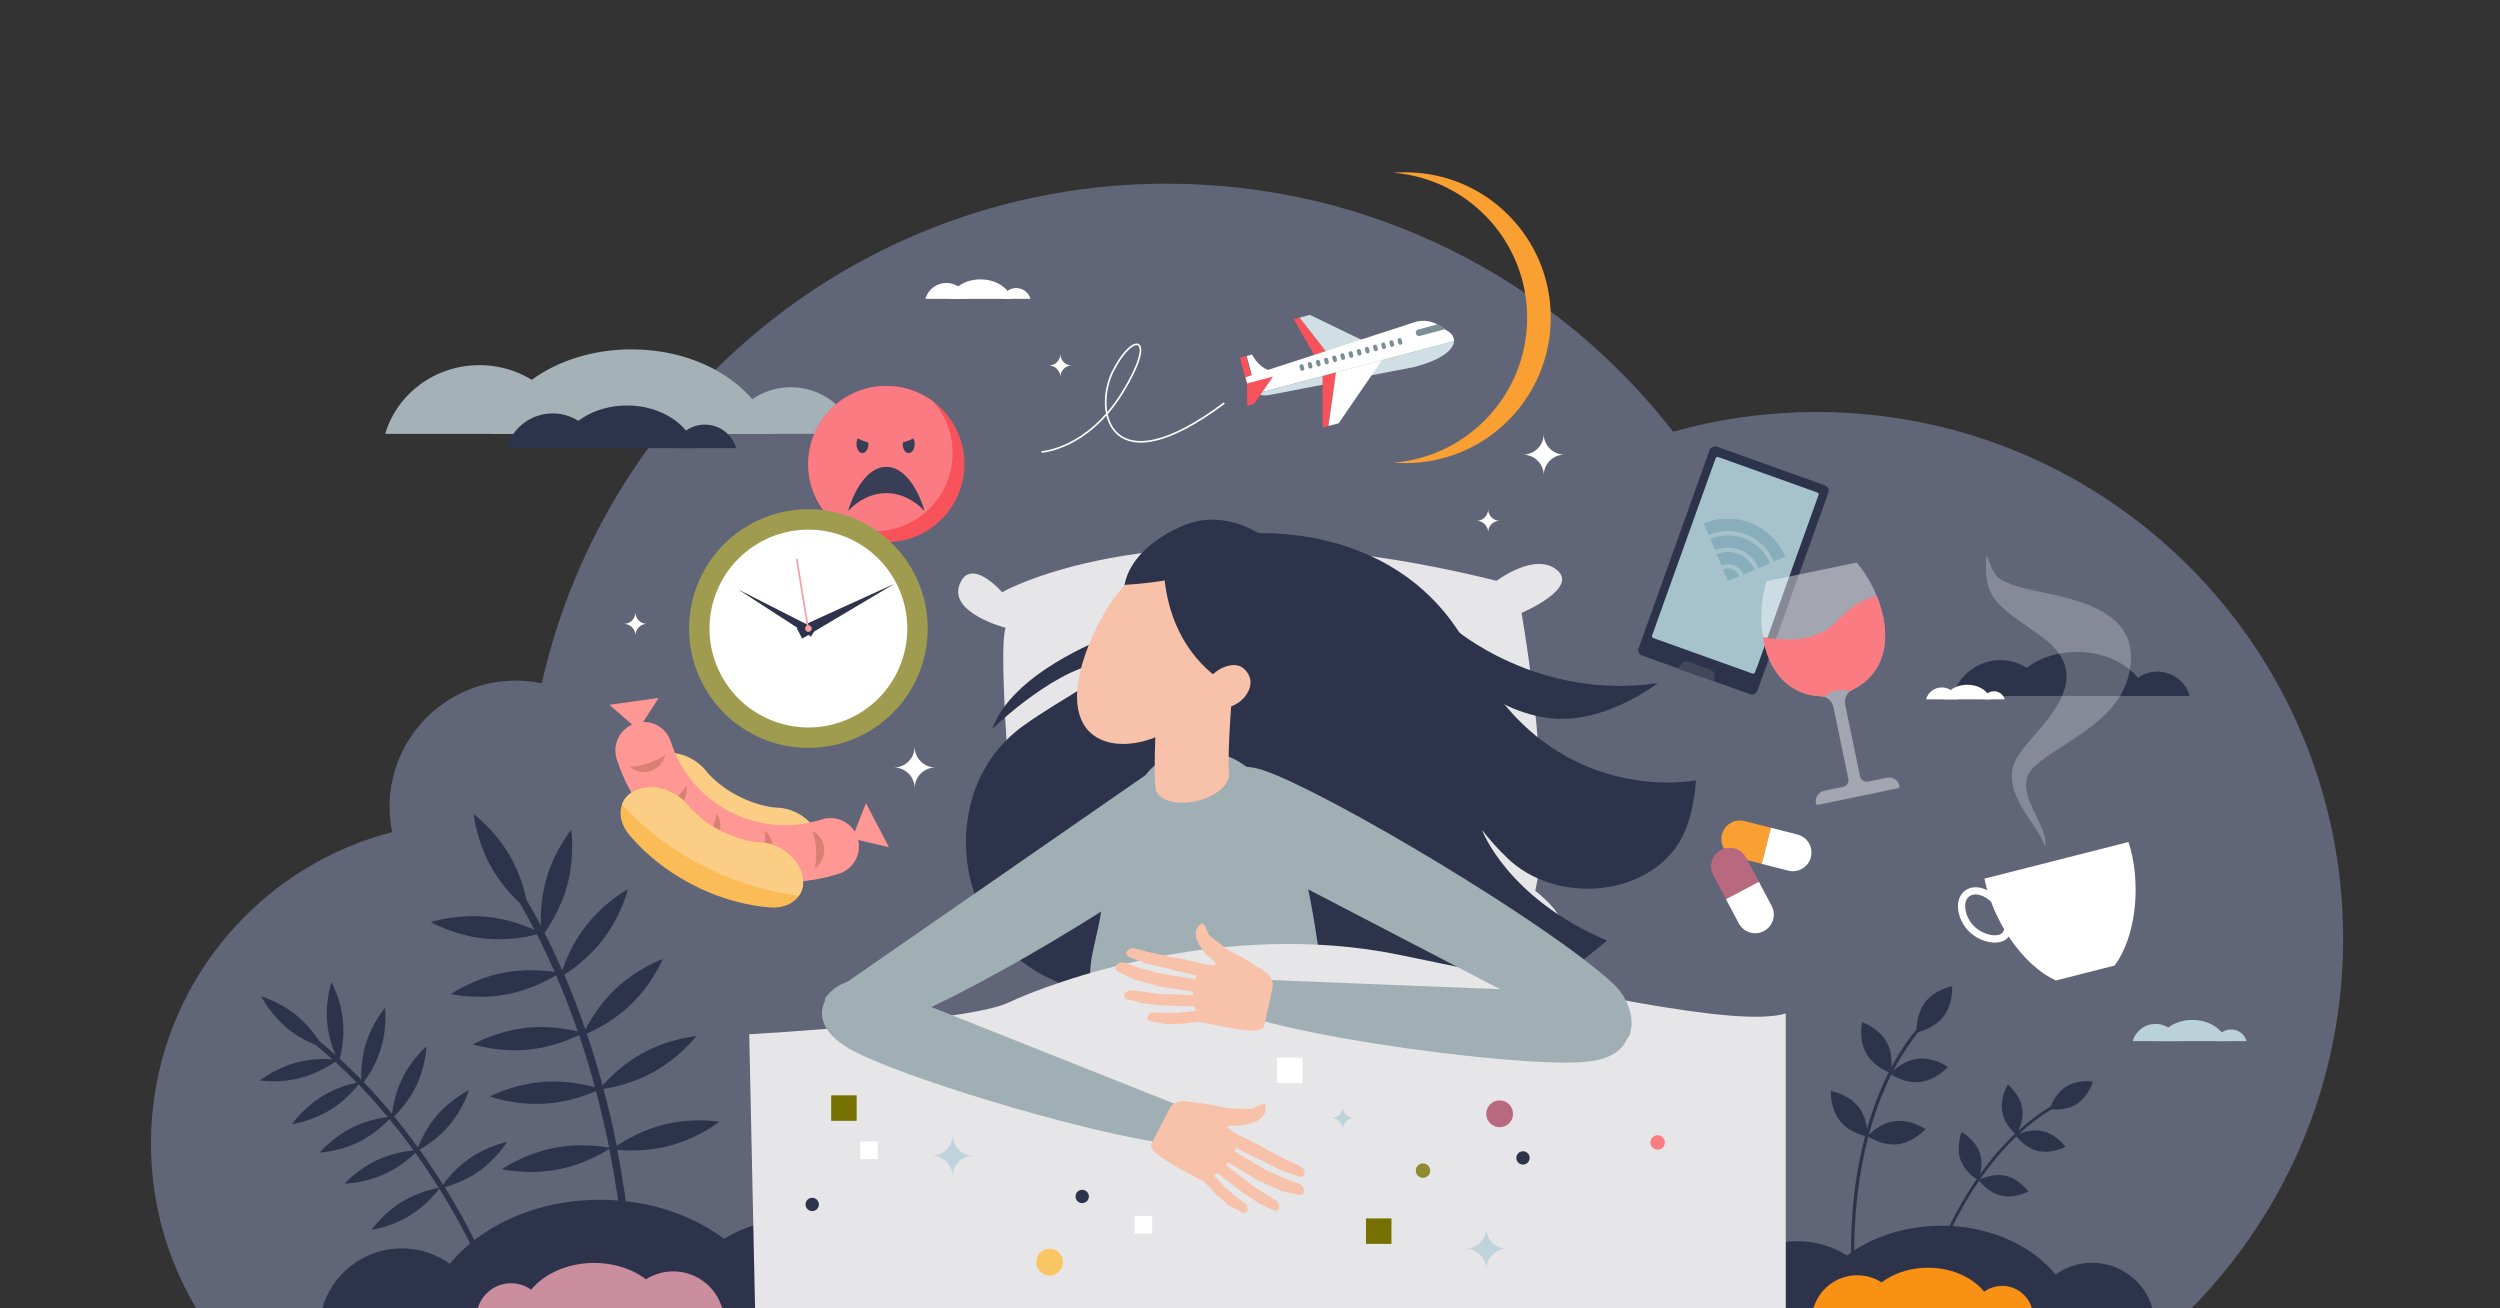 <?xml version="1.0" encoding="utf-8"?>
<!-- Generator: Adobe Illustrator 21.0.0, SVG Export Plug-In . SVG Version: 6.00 Build 0)  -->
<svg version="1.1" id="Layer_1" xmlns="http://www.w3.org/2000/svg" xmlns:xlink="http://www.w3.org/1999/xlink" x="0px" y="0px"
	 viewBox="0 0 3600 1884" style="enable-background:new 0 0 3600 1884;" xml:space="preserve">
<rect x="0" y="0" width="3600" height="1884" fill="#333333" stroke="none"/>
<style type="text/css">
	.st0{fill:#606578;}
	.st1{fill:#E6E6E9;}
	.st2{fill:none;stroke:#FFFFFF;stroke-width:2.412;stroke-miterlimit:10;}
	.st3{fill:#2D334A;}
	.st4{fill:#BBD1D9;}
	.st5{fill:#FFFFFF;}
	.st6{fill:#A4B2B8;}
	.st7{fill:#F99114;}
	.st8{fill:#CA8E9F;}
	.st9{fill:#A0AFB4;}
	.st10{fill:#F8C2AA;}
	.st11{fill:#FA9F32;}
	.st12{fill:#F8535B;}
	.st13{fill:#FA7C82;}
	.st14{fill:#383E56;}
	.st15{fill:#A09C4F;}
	.st16{fill:#FB9FA4;}
	.st17{fill:none;stroke:#FB9FA4;stroke-width:2.529;stroke-linecap:round;stroke-linejoin:round;stroke-miterlimit:10;}
	.st18{fill:#CFDFE4;}
	.st19{fill:#798E96;}
	.st20{fill:#42475C;}
	.st21{fill:#A6C2CD;}
	.st22{fill:#88AEBC;}
	.st23{opacity:0.42;fill:#FFFFFF;}
	.st24{fill:#FCCE85;}
	.st25{fill:#FF9894;}
	.st26{opacity:0.42;fill:#A45F4A;}
	.st27{fill:#FBBC58;}
	.st28{opacity:0.24;fill:#FFFFFF;}
	.st29{fill:#B8697F;}
	.st30{fill:#BFD3DB;}
	.st31{fill:#FAC664;}
	.st32{fill:#908B30;}
	.st33{fill:#767000;}
</style>
<g>
	<g>
		<path class="st0" d="M2615.9,593.3c-71.6,0-140.8,9.9-206.5,28.4c-168.8-217.3-432.6-357.2-729.1-357.2
			c-439.8,0-807.6,307.7-900.1,719.5c-12.1-2.5-24.6-3.9-37.5-3.9c-100.4,0-181.7,81.4-181.7,181.7c0,12.5,1.3,24.6,3.7,36.4
			C387.9,1243.7,252,1391,223.1,1573.9c-3.8,23.7-5.7,48.1-5.7,72.9c0,86.7,23.8,167.9,65.3,237.3h2872.9
			c84.7-85.9,149.1-191.9,185.4-310.1c21.5-70.3,33.1-145,33.1-222.4C3374.1,932.8,3034.6,593.3,2615.9,593.3z"/>
		<path class="st1" d="M1443.1,852.8c0,0,234.7-135.5,712-16.4c0,0,55.2-42.1,87.1-15.5c31.9,26.5-51.2,61.7-51.2,61.7
			s48.6,274,19.8,400.1c0,0,58.2,44.7,31.5,61.7c-26.7,17-58.4-43.3-58.4-43.3s-678.1,4-701.9,0c0,0-20.3,30.8-38.8,24.7
			c-18.5-6.1-17.5-27.6,22.1-51.9c0,0-30.8-336.9-17.1-369.8c0,0-82.4-21.3-66.4-62.5C1397.6,800.4,1443.1,852.8,1443.1,852.8z"/>
		<path class="st2" d="M1499.8,650.8c0,0,66-3.4,116.7-85.8s15.9-89.2-13.6-31c-29.5,58.2-4.9,170,160.1,46.4"/>
		<g>
			<path class="st3" d="M3106.7,967.1c22.1,0,40.7,14.8,46.4,35h-92.9C3066,981.9,3084.6,967.1,3106.7,967.1z"/>
			<path class="st3" d="M2880.4,950.6c32.5,0,59.9,21.8,68.4,51.6H2812C2820.5,972.4,2847.9,950.6,2880.4,950.6z"/>
			<path class="st3" d="M3092.6,1002.1c-10.5-36.3-52-63.4-101.7-63.4s-91.2,27.1-101.7,63.4H3092.6z"/>
		</g>
		<g>
			<path class="st4" d="M3212.8,1482.4c10.6,0,19.5,7.1,22.3,16.8h-44.6C3193.2,1489.5,3202.2,1482.4,3212.8,1482.4z"/>
			<path class="st4" d="M3104,1474.4c15.6,0,28.8,10.5,32.9,24.8h-65.8C3075.2,1484.9,3088.4,1474.4,3104,1474.4z"/>
			<path class="st4" d="M3206,1499.2c-5-17.4-25-30.5-48.9-30.5s-43.9,13-48.9,30.5H3206z"/>
		</g>
		<g>
			<path class="st5" d="M1463.3,414.8c9.8,0,18.1,6.6,20.6,15.5h-41.2C1445.3,421.4,1453.5,414.8,1463.3,414.8z"/>
			<path class="st5" d="M1362.8,407.5c14.4,0,26.6,9.7,30.4,22.9h-60.7C1336.3,417.1,1348.4,407.5,1362.8,407.5z"/>
			<path class="st5" d="M1457.1,430.4c-4.7-16.1-23.1-28.1-45.2-28.1c-22.1,0-40.5,12-45.2,28.1H1457.1z"/>
		</g>
		<g>
			<path class="st6" d="M1138.8,557.6c43.7,0,80.6,28.4,92,67.2h-184C1058.2,586,1095,557.6,1138.8,557.6z"/>
			<path class="st6" d="M690.3,525.8c64.4,0,118.7,41.8,135.5,99H554.7C571.6,567.6,625.9,525.8,690.3,525.8z"/>
			<path class="st6" d="M1110.9,624.8c-20.8-69.7-103.1-121.7-201.6-121.7c-98.5,0-180.8,52-201.6,121.7H1110.9z"/>
		</g>
		<g>
			<path class="st3" d="M1015,611.4c21.4,0,39.4,14.3,45,33.9H970C975.6,625.7,993.6,611.4,1015,611.4z"/>
			<path class="st3" d="M795.8,595.3c31.5,0,58,21.1,66.2,49.9H729.5C737.8,616.4,764.3,595.3,795.8,595.3z"/>
			<path class="st3" d="M1001.4,645.3c-10.2-35.2-50.4-61.4-98.5-61.4s-88.4,26.3-98.5,61.4H1001.4z"/>
		</g>
		<g>
			<path class="st5" d="M2871.3,995.4c7.3,0,13.5,4.9,15.4,11.6h-30.8C2857.8,1000.3,2864,995.4,2871.3,995.4z"/>
			<path class="st5" d="M2796.2,989.9c10.8,0,19.9,7.2,22.7,17.1h-45.4C2776.3,997.1,2785.4,989.9,2796.2,989.9z"/>
			<path class="st5" d="M2866.7,1007c-3.5-12-17.3-21-33.8-21s-30.3,9-33.8,21H2866.7z"/>
		</g>
		<g>
			<path class="st3" d="M2687.3,1516.8c11.3,20.2,35.2,28.4,35.2,28.4s5.4-24.6-5.9-44.9c-11.3-20.2-35.2-28.4-35.2-28.4
				S2676,1496.5,2687.3,1516.8z"/>
			<path class="st3" d="M2649.7,1614.4c14.5,18.1,39.4,22.2,39.4,22.2s1.3-25.2-13.3-43.3s-39.4-22.2-39.4-22.2
				S2635.1,1596.3,2649.7,1614.4z"/>
			<path class="st3" d="M2772.2,1443.2c-14.1,18.4-12.3,43.5-12.3,43.5s24.8-4.7,38.9-23.1s12.3-43.5,12.3-43.5
				S2786.3,1424.8,2772.2,1443.2z"/>
			<path class="st3" d="M2761.3,1524.7c-23,2.8-39.7,21.7-39.7,21.7s20.7,14.4,43.7,11.6c23-2.8,39.7-21.7,39.7-21.7
				S2784.4,1521.9,2761.3,1524.7z"/>
			<path class="st3" d="M2728.9,1614.4c-23,2.8-39.7,21.7-39.7,21.7s20.7,14.4,43.7,11.6c23-2.8,39.7-21.7,39.7-21.7
				S2751.9,1611.6,2728.9,1614.4z"/>
			<g>
				<path class="st3" d="M2666,1823.3l4.7-0.3c0-0.5-3.6-55.5,7.2-125.6c6.3-41.2,16.3-79.4,29.5-113.7
					c16.6-42.8,38.4-79.6,65-109.2l-3.5-3.2c-26.9,30.1-49.1,67.3-65.9,110.7c-13.4,34.7-23.4,73.3-29.8,114.8
					C2662.4,1767.4,2666,1822.7,2666,1823.3z"/>
			</g>
		</g>
		<g>
			<path class="st3" d="M2883,1600.4c3.3,20,20.5,33.9,20.5,33.9s11.8-18.7,8.4-38.7c-3.3-20-20.5-33.9-20.5-33.9
				S2879.6,1580.4,2883,1600.4z"/>
			<path class="st3" d="M2823,1669.7c6.6,19.2,25.9,30,25.9,30s8.5-20.4,1.9-39.6c-6.6-19.2-25.9-30-25.9-30
				S2816.4,1650.5,2823,1669.7z"/>
			<path class="st3" d="M2974.7,1565c-17.1,11-23,32.2-23,32.2s21.8,3.5,38.9-7.5c17.1-11,23-32.2,23-32.2S2991.8,1554,2974.7,1565z
				"/>
			<path class="st3" d="M2941.6,1628.9c-19.8-4.5-39.1,6.1-39.1,6.1s12.8,18,32.6,22.5c19.8,4.5,39.1-6.1,39.1-6.1
				S2961.4,1633.4,2941.6,1628.9z"/>
			<path class="st3" d="M2888.3,1693.2c-19.8-4.5-39.1,6.1-39.1,6.1s12.8,18,32.6,22.5c19.8,4.5,39.1-6.1,39.1-6.1
				S2908.1,1697.7,2888.3,1693.2z"/>
			<g>
				<path class="st3" d="M2774.6,1846.7l4,1.1c0.1-0.5,13.5-46.8,43.1-101.4c17.4-32,36.9-60.6,58-84.9
					c26.3-30.4,55.2-54.2,85.9-70.7l-2-3.6c-31.1,16.8-60.4,40.9-87.1,71.7c-21.3,24.6-41,53.4-58.6,85.7
					C2788.2,1799.5,2774.7,1846.2,2774.6,1846.7z"/>
			</g>
		</g>
		<g>
			<path class="st3" d="M3012.6,1818.4c41.4,0,76.2,27.7,87,65.6h-174.1C2936.4,1846.1,2971.3,1818.4,3012.6,1818.4z"/>
			<path class="st3" d="M2588.3,1787.3c60.9,0,112.3,40.9,128.2,96.7h-256.5C2476,1828.2,2527.4,1787.3,2588.3,1787.3z"/>
			<path class="st3" d="M2986.3,1884c-19.7-68-97.6-118.9-190.7-118.9c-93.1,0-171.1,50.8-190.7,118.9H2986.3z"/>
		</g>
		<path class="st3" d="M675.7,1668.4c-19.1,13.3-32.1,29.8-37.7,37.7c-0.4-0.6-0.7-1.2-1.1-1.7c-9.3-14.9-20.3-31.4-32.8-48.9
			c8-4.5,26.5-16,42.3-34.4c20.8-24.3,29-51.4,29-51.4s-25.5,12.3-46.3,36.6c-15.3,17.9-23.8,37.2-27.2,46.2
			c-10.4-14.5-21.9-29.5-34.4-44.8c6.7-6.5,21.4-22.3,31.8-43.9c13.9-28.8,14.9-57.1,14.9-57.1s-21.5,18.4-35.4,47.2
			c-9.7,20.1-13.1,40-14.3,50.1c-12.6-15.2-26.2-30.6-40.8-45.7c5.6-7.4,17.8-25.3,24.8-48.3c9.3-30.6,6-58.7,6-58.7
			s-18.5,21.5-27.8,52c-6.4,21.1-6.9,41-6.5,51.3c-9.9-10.2-20.2-20.2-31-30c2.4-9.1,6.9-30.1,4.7-53.9
			c-2.9-31.8-16.6-56.6-16.6-56.6s-9,26.9-6.1,58.7c1.8,19.3,7.5,36.1,11.8,46.2c-7.6-6.8-15.5-13.5-23.5-20
			c-6-9.3-16.5-23.5-31.5-36c-24.6-20.4-51.8-28.3-51.8-28.3s12.6,25.3,37.2,45.8c14.8,12.3,30.6,20,40.8,24.2
			c8.3,6.7,16.4,13.6,24.3,20.7c-10.4-0.7-30.2-1-51.3,4.6c-30.9,8.2-53,25.9-53,25.9s28,4.4,58.9-3.8c23.5-6.2,41.9-17.9,49.4-23.2
			c10.9,9.8,21.3,19.9,31.2,30.1c-9.4,2-29.9,7.3-49.9,19.7c-27.2,16.8-43.3,40.1-43.3,40.1s28-3.9,55.3-20.7
			c20.7-12.8,34.9-29.3,40.6-36.5c15,15.5,29,31.3,41.9,46.9c-9.7,1.2-30.3,4.7-51.2,15.2c-28.6,14.3-46.7,36.1-46.7,36.1
			s28.3-1.4,56.9-15.7c21.5-10.8,37.1-25.8,43.5-32.6c12.7,15.4,24.3,30.6,34.8,45.2c-9.8,0.9-30.4,3.7-51.4,13.3
			c-29.1,13.3-47.9,34.4-47.9,34.4s28.3-0.4,57.4-13.7c21.6-9.9,37.6-24.1,44.4-30.7c12.3,17.3,23.2,33.6,32.4,48.3
			c0.5,0.7,0.9,1.5,1.4,2.2c-6.3,1.1-30.3,6-53.6,20.4c-27.2,16.8-43.3,40.1-43.3,40.1s28-3.9,55.3-20.7
			c23.4-14.4,38.5-33.6,42.3-38.8c37.6,60.4,56.9,106,57.1,106.5l7.2-3c-0.2-0.5-19.3-45.5-56.4-105.5c9.3-2.5,29.4-9.1,48.6-22.5
			c26.2-18.3,40.9-42.5,40.9-42.5S701.9,1650.1,675.7,1668.4z"/>
		<g>
			<path class="st3" d="M578.6,1797.7c-54.4,0-100.3,36.5-114.5,86.3H693C678.8,1834.2,632.9,1797.7,578.6,1797.7z"/>
			<path class="st3" d="M1136.5,1756.9c-80.1,0-147.7,53.7-168.6,127.1h337.3C1284.2,1810.6,1216.6,1756.9,1136.5,1756.9z"/>
			<path class="st3" d="M613.2,1884c25.9-89.5,128.3-156.3,250.8-156.3s224.9,66.8,250.8,156.3H613.2z"/>
		</g>
		<g>
			<path class="st7" d="M2883.1,1851.7c20.3,0,37.5,13.6,42.8,32.3h-85.6C2845.6,1865.4,2862.8,1851.7,2883.1,1851.7z"/>
			<path class="st7" d="M2674.4,1836.4c30,0,55.2,20.1,63.1,47.6h-126.2C2619.2,1856.5,2644.4,1836.4,2674.4,1836.4z"/>
			<path class="st7" d="M2870.2,1884c-9.7-33.5-48-58.5-93.8-58.5s-84.1,25-93.8,58.5H2870.2z"/>
		</g>
		<path class="st3" d="M955.3,1619.6c-31.2,7.9-55.9,22.9-67.1,30.4c-0.2-0.9-0.4-1.8-0.6-2.8c-4.8-23.8-10.9-50.5-18.6-79.2
			c12.5-1.9,42-7.7,71.4-23.9c38.7-21.2,62.5-52.2,62.5-52.2s-38.9,3.4-77.6,24.7c-28.5,15.6-48.8,36.5-57.6,46.5
			c-6.4-23.8-13.9-48.8-22.7-74.6c11.8-5.2,38.5-18.3,62.5-41.1c32-30.4,47-66.5,47-66.5s-36.8,13.3-68.7,43.7
			c-22.3,21.3-36.4,45.2-42.9,57.8c-8.8-25.7-18.9-52.2-30.4-78.9c10.9-6.9,35.3-24,55.5-50.2c27-34.9,36.3-72.9,36.3-72.9
			s-34.3,18.7-61.3,53.7c-18.6,24.1-28.8,49.6-33.4,63.1c-7.8-17.9-16.3-36-25.4-53.9c7.5-10.6,23.5-35.5,32.3-67.3
			c11.7-42.5,6.1-81.2,6.1-81.2s-24.7,30.3-36.4,72.8c-7.1,25.8-7.9,50.2-7.3,65.4c-6.6-12.5-13.4-24.9-20.7-37.3
			c-3.2-14.8-9.9-38.4-23.1-61.8c-21.8-38.4-53.1-61.7-53.1-61.7s4,38.9,25.8,77.2c13.1,23.1,29.7,40.8,40.8,51.2
			c7.5,12.8,14.6,25.6,21.3,38.6c-13-6-38.5-16-68.5-19c-43.9-4.4-81.1,7.6-81.1,7.6s34,19.3,77.9,23.7c33.3,3.4,62.8-2.8,75-5.9
			c9.2,18,17.7,36.1,25.6,54.1c-13.1-2-42.2-5.1-74.1,1.1c-43.3,8.4-75.4,30.7-75.4,30.7s38.1,8.6,81.4,0.2
			c32.9-6.4,59.3-20.8,70.1-27.3c11.8,27.4,22.2,54.5,31.3,80.9c-13.1-3.2-41.5-8.6-73.5-5.3c-43.9,4.6-77.8,23.9-77.8,23.9
			s37.2,11.9,81.1,7.4c33.1-3.4,60.5-15.3,72-20.9c8.8,26.1,16.4,51.4,22.9,75.3c-13.1-3.7-41.1-10-72.9-7.9
			c-44,3-78.7,21.1-78.7,21.1s36.8,13.3,80.8,10.3c32.7-2.2,60.3-12.8,72.2-18.1c7.5,28.3,13.6,54.7,18.3,78.1
			c0.2,1.2,0.5,2.3,0.7,3.5c-8.7-1.7-42-7-79.2,0.3c-43.3,8.4-75.4,30.7-75.4,30.7s38.1,8.6,81.4,0.2c37.2-7.2,66.1-24.7,73.5-29.4
			c19.2,96.4,21.9,164.6,21.9,165.3l10.8-0.4c0-0.7-2.7-68.2-21.5-163.7c13.3,1.3,42.4,2.6,73.8-5.4c42.8-10.9,73.5-35,73.5-35
			S998.1,1608.7,955.3,1619.6z"/>
		<g>
			<path class="st8" d="M735.9,1847.9c-22.8,0-42,15.3-47.9,36.1h95.8C777.8,1863.1,758.7,1847.9,735.9,1847.9z"/>
			<path class="st8" d="M969.4,1830.8c-33.5,0-61.8,22.5-70.6,53.2H1040C1031.3,1853.3,1003,1830.8,969.4,1830.8z"/>
			<path class="st8" d="M750.4,1884c10.8-37.5,53.7-65.4,105-65.4c51.3,0,94.2,28,105,65.4H750.4z"/>
		</g>
		<path class="st5" d="M2126.3,749.9c9.2,0,16.6-7.4,16.6-16.6c0,9.2,7.4,16.6,16.6,16.6c-9.2,0-16.6,7.4-16.6,16.6
			C2142.9,757.4,2135.4,749.9,2126.3,749.9z"/>
		<path class="st5" d="M898.4,898.4c9.2,0,16.6-7.4,16.6-16.6c0,9.2,7.4,16.6,16.6,16.6c-9.2,0-16.6,7.4-16.6,16.6
			C915,905.8,907.5,898.4,898.4,898.4z"/>
		<path class="st5" d="M1510.3,526.3c9.2,0,16.6-7.4,16.6-16.6c0,9.2,7.4,16.6,16.6,16.6c-9.2,0-16.6,7.4-16.6,16.6
			C1526.9,533.8,1519.5,526.3,1510.3,526.3z"/>
		<path class="st5" d="M2193.1,654.7c16.5,0,29.9-13.4,29.9-29.9c0,16.5,13.4,29.9,29.9,29.9c-16.5,0-29.9,13.4-29.9,29.9
			C2223.1,668.1,2209.7,654.7,2193.1,654.7z"/>
		<path class="st5" d="M1287.2,1105.2c16.5,0,29.9-13.4,29.9-29.9c0,16.5,13.4,29.9,29.9,29.9c-16.5,0-29.9,13.4-29.9,29.9
			C1317.1,1118.6,1303.7,1105.2,1287.2,1105.2z"/>
		<g>
			<path class="st3" d="M1589.3,919.5c0,0-132.6,50.1-160.3,130c0,0,99.5-96.8,169.3-95.4L1589.3,919.5z"/>
			<path class="st3" d="M1794.9,768.7c0,0,223.8-24.2,323.3,171.3c114.9,225.9,323.9,183.7,323.9,183.7s-2.2,54.9-24.7,90.4
				c-50.5,79.4-179.1,87-246.7,21.6c-13-12.5-25.6-26.2-36.6-40.6c0,0,35.8,98,179.9,159.3c0,0-314.7,285.1-658.9,140.6
				c-32.3-13.6-78-56-144.5-86.6c-140.7-64.7-162.8-273.3-36.9-363.4c58.4-41.8,119-68.2,124.6-90.9
				C1613.4,892.5,1640.4,740,1794.9,768.7z"/>
			<path class="st9" d="M1724,1213.9c50.2-47.7,3.6-88.3,2.8-89.9c-9.8-19.4-50.5-24.6-72-11.4l-463.2,321c-8,4.4-0.6,18.5,3.7,27
				c1.4,2.9,3.5,5.2,6,6.9c15.8,15.8,44.2,20.1,65,13.6C1374.8,1447.3,1658.7,1276,1724,1213.9z"/>
			<g>
				<path class="st9" d="M1928.6,1817.2h-347.8c19.2-123.3,33.8-256.3,22.9-286.8c-51.9-146.5-32.6-126.2-16.7-225.1
					c15.9-99,49.1-191.7,82.6-207c106.4-48.7,168.3,21.9,206,149.3C1905.4,1347.9,1936.2,1675.1,1928.6,1817.2z"/>
			</g>
			<path class="st1" d="M1078.9,1489.3c0,0,315-17.7,373.1-45.5c58-27.7,307.8-121,562.2-69c254.4,52,487.1,105.8,557.3,84.6V1884
				H1087.3L1078.9,1489.3z"/>
			<path class="st3" d="M1707,1079.6c0,0,138.1-5.1,175.9-103.6c50.8-132.4-76.6-264.3-181.1-218.3c-76.2,33.6-86.2,82.9-82.5,99.7
				C1623,874.2,1707,1079.6,1707,1079.6z"/>
			<path class="st10" d="M1755.3,979.3c-41.3,76-127.7,108.8-174.1,83.6c-46.4-25.2-35.3-99,5.9-174.9c41.3-76,99.9-94.2,146.3-69
				C1780,844.2,1796.6,903.3,1755.3,979.3z"/>
			<path class="st3" d="M1619.9,842.1c0,0,100.7-4.4,123.9-31.6c23.3-27.3-24.4-37.9-24.4-37.9S1652.6,775.8,1619.9,842.1z"/>
			<path class="st9" d="M1822.3,1110.2c-72-25.4-83.2,36.3-84.3,37.8c-12.4,17.9,5.6,58.3,29.8,72.4l554.6,288.4
				c8.5,5.5,17.3-7.8,22.7-15.6c1.8-2.6,2.8-5.6,3-8.7c5.7-21.9-6.2-50.3-23.9-66.9C2232.4,1331.5,1915.9,1143.3,1822.3,1110.2z"/>
			<g>
				<path class="st9" d="M1818.2,1469.9c119.2,33.5,388.6,67.3,466.7,59c64.8-6.8,59.7-46.1,60-47.7c3.6-19.7-20.2-48.8-43.8-51.1
					l-475.8-19L1818.2,1469.9z"/>
			</g>
			<g>
				<path class="st9" d="M1673.4,1645.8c-122.5-17.9-382.4-96.5-450.4-135.7c-56.4-32.6-35.8-66.3-35.4-68
					c4.7-19.4,38.3-36.4,60.8-28.9l442.4,176L1673.4,1645.8z"/>
			</g>
			<g>
				<path class="st10" d="M1686.4,1591.9c-1,14.2,0.8,26.2,17.6,40c13.4,11,25.4,15.6,36.5,14.8c11.5-0.8,22.9-7,25.5-18.3
					c0.7-2.9,1.8-5.4,3.6-6.2c0,0,0.1,0,0.1,0c9.5-4.3,10.7,2.8,33.9-5.3c23.2-8.2,19.5-23.1,17.8-26.5c-1.7-3.4-11.6,3.2-16.7,5.5
					c-5.1,2.3-20.8-0.7-28.8,0.2c-4.7,0.5-15.5-1.8-23.6-3.7c-7.7-1.9-15.5-3.1-23.4-3.7c-11.5-0.9-21.4-4.4-31.3-2.4
					C1694.5,1586.7,1689.2,1590.7,1686.4,1591.9z"/>
				<path class="st10" d="M1751.6,1609.7c-31.9-6.6-64.7-16.4-66.2-15.5l-28.2,54.4c2.6,8.6,4.2,14.4,58.2,43.4l20,10.5l21.1-16.3
					c3.3-2.5,6.3-5.4,8.9-8.6l3.5-4.2c7.1-8.5,11.5-19,12.4-30.1l0.6-6.8C1782.4,1632.6,1748.8,1611.2,1751.6,1609.7L1751.6,1609.7z
					"/>
				<path class="st10" d="M1817.4,1651.2l-57.4-28.7c-4.5-2.3-10.1-0.4-12.3,4.1l0,0c-2.3,4.5-0.4,10.1,4.1,12.3l57.4,28.7
					c4.5,2.3,10.1,0.4,12.3-4.1l0,0C1823.8,1659,1822,1653.5,1817.4,1651.2z"/>
				<path class="st10" d="M1871.6,1679.1l-17.2-8l0,0c-5.5-2.2-11.5-0.2-13.1,4.3l0,0c-1.5,4.4,1.6,9.4,7,11.3l22.4,7.7
					c3.5,1.2,7.1-0.2,7.8-3.1l0,0C1879.9,1686.7,1876.9,1681.5,1871.6,1679.1z"/>
				<path class="st10" d="M1869.4,1704.1l-17.9-6.4l0,0c-5.7-1.7-11.5,1.3-12.7,6.4v0c-1.1,4.9,2.4,9.9,8,11.2l23.1,5.4
					c3.6,0.8,7-1.2,7.6-4.4l0,0C1878.3,1711.2,1874.9,1706.1,1869.4,1704.1z"/>
				<path class="st10" d="M1820.6,1683.4l-48.8-28.7c-4.4-2.6-10.1-1.1-12.7,3.3l0,0c-2.6,4.4-1.1,10.1,3.3,12.7l48.8,28.7
					c4.4,2.6,10.1,1.1,12.7-3.3l0,0C1826.5,1691.7,1825,1686,1820.6,1683.4z"/>
				<path class="st10" d="M1849.5,1696.8l-31.3-13.9c-4.6-2-9.9,0-12,4.6l0,0c-2,4.6,0,9.9,4.6,12l31.3,13.9c4.6,2,9.9,0,12-4.6l0,0
					C1856.2,1704.2,1854.1,1698.8,1849.5,1696.8z"/>
				<path class="st10" d="M1836.6,1728l-14.9-9.2l0,0c-4.8-2.6-10.4-1.1-12.3,3.2l0,0c-1.8,4.2,0.6,9.3,5.3,11.6l19.6,9.3
					c3,1.4,6.4,0.3,7.4-2.4l0,0C1843.4,1736.1,1841.2,1730.8,1836.6,1728z"/>
				<path class="st10" d="M1799.3,1703.9l-36.9-28.4c-4.3-3.3-10.1-3.1-12.9,0.5l0,0c-2.8,3.6-1.5,9.3,2.8,12.7l36.9,28.4
					c4.3,3.3,10.1,3.1,12.9-0.5l0,0C1804.9,1712.9,1803.6,1707.2,1799.3,1703.9z"/>
				<path class="st10" d="M1821.4,1718.8l-19.5-12.7c-4.6-3-10.2-2.3-12.6,1.5l0,0c-2.4,3.8-0.6,9.3,4,12.3l19.5,12.7
					c4.6,3,10.2,2.3,12.6-1.5l0,0C1827.8,1727.3,1826,1721.8,1821.4,1718.8z"/>
				<path class="st10" d="M1791.8,1732.1l-13.7-9.5l0,0c-4.4-2.7-10-1.7-12.1,2.2v0c-2,3.7-0.1,8.7,4.3,11.1l18.3,10
					c2.8,1.5,6.2,0.7,7.3-1.8l0,0C1797.7,1740.1,1796,1735,1791.8,1732.1z"/>
				<path class="st10" d="M1761.1,1706.5l-32.1-33.4c-3.1-3.2-8.2-3.3-11.5-0.2l0,0c-3.2,3.1-3.3,8.2-0.2,11.5l32.1,33.4
					c3.1,3.2,8.2,3.3,11.5,0.2h0C1764.1,1714.9,1764.2,1709.8,1761.1,1706.5z"/>
				<path class="st10" d="M1779.6,1723.4l-18.3-16.3c-3.3-2.9-8.4-2.6-11.3,0.7l0,0c-2.9,3.3-2.6,8.4,0.7,11.3l18.3,16.3
					c3.3,2.9,8.4,2.6,11.3-0.7l0,0C1783.2,1731.4,1782.9,1726.3,1779.6,1723.4z"/>
				<path class="st10" d="M1852.3,1670.1l-56.7-29.5c-4.8-2.4-10.4-0.7-12.6,3.7h0c-2.2,4.4-0.1,10,4.6,12.3l56.1,28
					c4.8,2.4,10.4,0.7,12.6-3.7l0,0C1858.6,1676.5,1857.1,1672.5,1852.3,1670.1z"/>
			</g>
			<g>
				<path class="st10" d="M1833.6,1417.2c-8.3,11.5-17.4,19.6-39.1,19.6c-17.3,0-29.5-4.2-37.5-12c-8.3-8-13.2-20-8-30.3
					c1.3-2.6,2.1-5.2,1.2-7c0,0,0-0.1,0-0.1c-4.6-9.4-10-4.7-22.7-25.8c-12.6-21.1-0.3-30.2,3.2-31.8c3.5-1.6,6.9,9.9,9.4,14.9
					c2.5,5,16.4,12.8,22,18.5c3.3,3.4,13,8.5,20.6,12.2c7.1,3.5,13.9,7.5,20.4,12.1c9.4,6.7,19.3,10.2,25.6,18.1
					C1830.7,1408,1832.2,1414.4,1833.6,1417.2z"/>
				<path class="st10" d="M1772.1,1389.3c28.8,15.3,60.2,28.7,60.9,30.4l-13,59.9c-7.5,4.9-12.5,8.4-72.5-3.8l-22.1-4.7l-5.8-26.1
					c-0.9-4-1.4-8.2-1.4-12.3l0-5.4c0-11.1,3.3-21.9,9.7-31.1l3.9-5.6C1733.7,1387.2,1773.2,1392.2,1772.1,1389.3L1772.1,1389.3z"/>
				<path class="st10" d="M1694.9,1379.1l62.5,14.6c4.9,1.2,8,6.1,6.9,11.1l0,0c-1.2,4.9-6.1,8-11.1,6.9l-62.5-14.6
					c-4.9-1.2-8-6.1-6.9-11.1l0,0C1685,1381.1,1690,1378,1694.9,1379.1z"/>
				<path class="st10" d="M1635.4,1366l18.4,4.8l0,0c5.7,1.8,9,7.2,7.3,11.7l0,0c-1.6,4.3-7.3,6.2-12.6,4.2l-22.2-8.4
					c-3.4-1.3-5.3-4.7-4.1-7.4h0C1624.2,1366.6,1629.7,1364.5,1635.4,1366z"/>
				<path class="st10" d="M1621.1,1386.6l17.8,6.5l0,0c5.5,2.4,8.1,8.3,5.7,13l0,0c-2.3,4.5-8.2,6.1-13.3,3.6l-21.2-10.6
					c-3.3-1.6-4.7-5.4-3-8.2l0,0C1609.7,1386.4,1615.6,1384.6,1621.1,1386.6z"/>
				<path class="st10" d="M1671.9,1401.9l55.9,9.1c5.1,0.8,8.5,5.6,7.7,10.6l0,0c-0.8,5.1-5.6,8.5-10.6,7.7l-55.9-9.1
					c-5.1-0.8-8.5-5.6-7.7-10.6l0,0C1662.1,1404.5,1666.9,1401.1,1671.9,1401.9z"/>
				<path class="st10" d="M1641.1,1393.7l32.9,9.3c4.8,1.4,7.6,6.4,6.3,11.2l0,0c-1.4,4.8-6.4,7.6-11.2,6.3l-32.9-9.3
					c-4.8-1.4-7.6-6.4-6.3-11.2l0,0C1631.2,1395.2,1636.2,1392.4,1641.1,1393.7z"/>
				<path class="st10" d="M1631.1,1426l17.3,2.4l0,0c5.3,1.1,8.7,5.8,7.4,10.3l0,0c-1.3,4.3-6.4,6.8-11.5,5.5l-21.1-5.4
					c-3.3-0.8-5.1-3.8-4.1-6.6l0,0C1620.7,1427.9,1625.8,1425.2,1631.1,1426z"/>
				<path class="st10" d="M1675.2,1431.3l46.5,1.7c5.5,0.2,9.7,4.1,9.6,8.6l0,0c-0.2,4.6-4.8,8.1-10.3,7.9l-46.5-1.7
					c-5.5-0.2-9.7-4.1-9.6-8.6l0,0C1665.1,1434.6,1669.7,1431.1,1675.2,1431.3z"/>
				<path class="st10" d="M1648.7,1428.6l23.1,2.7c5.4,0.6,9.3,4.7,8.7,9.2l0,0c-0.6,4.4-5.5,7.5-10.9,6.9l-23.1-2.7
					c-5.4-0.6-9.3-4.7-8.7-9.2v0C1638.4,1431.1,1643.3,1428,1648.7,1428.6z"/>
				<path class="st10" d="M1663,1457.8l16.6,1.4l0,0c5.2,0.7,8.8,5,7.9,9.4l0,0c-0.8,4.2-5.5,6.8-10.4,5.8l-20.4-4
					c-3.2-0.6-5.2-3.4-4.5-6l0,0C1653.3,1460.1,1657.8,1457.3,1663,1457.8z"/>
				<path class="st10" d="M1702.9,1457.7l46-5.2c4.4-0.5,8.5,2.7,9,7.1l0,0c0.5,4.4-2.7,8.5-7.1,9l-46,5.2c-4.4,0.5-8.5-2.7-9-7.1
					l0,0C1695.3,1462.2,1698.5,1458.2,1702.9,1457.7z"/>
				<path class="st10" d="M1677.9,1458.8l24.5-0.8c4.4-0.1,8.2,3.3,8.3,7.8l0,0c0.1,4.4-3.3,8.2-7.8,8.3l-24.5,0.8
					c-4.4,0.1-8.2-3.3-8.3-7.8l0,0C1670,1462.7,1673.4,1459,1677.9,1458.8z"/>
				<path class="st10" d="M1656,1371.4l62.5,13.5c5.2,1.2,8.5,6.1,7.3,10.9l0,0c-1.1,4.8-6.2,7.8-11.4,6.5l-61.1-14.3
					c-5.2-1.2-8.5-6.1-7.3-10.9l0,0C1647.1,1372.3,1650.8,1370.2,1656,1371.4z"/>
			</g>
			<path class="st3" d="M2093.7,904.8c0,0,119.8,104.4,293.3,78.9c0,0-82.9,65.8-168.1,48.6
				C2130.7,1014.5,2077.3,947.9,2093.7,904.8z"/>
			<path class="st10" d="M1779.6,940l-107.3-11c-1.5,14.7-13.4,154.6-8.2,207.4c3.9,16.3,30.6,23.8,59.7,16.9
				c26.2-6.2,45.2-22,46-37l0.1,0C1766.8,1084.7,1774.3,991.4,1779.6,940z"/>
			<path class="st3" d="M1676.3,791.5c0,0-13.8,114.9,75.2,183.4c45.9,35.3,88.5-41.2,88.5-41.2l-26.8-93.7c0,0-31.4-46.1-64.3-52.8
				C1746,786.7,1676.3,791.5,1676.3,791.5z"/>
			<path class="st10" d="M1791.4,1004.7c-14,16.3-48.1,23.2-59.9,13s-3.4-25.9,10.7-42.1c14-16.3,36.7-23.3,48.5-13.1
				C1802.4,972.6,1805.4,988.4,1791.4,1004.7z"/>
		</g>
		<path class="st11" d="M2023.7,248.1c-5.7,0-11.4,0.2-17,0.7c107.7,8.7,192.4,98.8,192.4,208.7s-84.7,200.1-192.4,208.7
			c5.6,0.5,11.3,0.7,17,0.7c115.7,0,209.4-93.8,209.4-209.4C2233.2,341.8,2139.4,248.1,2023.7,248.1z"/>
		<g>
			<g>
				<g>
					<g>
						<path class="st12" d="M1388.8,668.2c0,62.1-50.4,112.5-112.5,112.5c-33.6,0-63.8-14.7-84.4-38.1c0,0,0,0,0,0
							c-17.5-19.8-28.1-45.9-28.1-74.4c0-62.1,50.4-112.5,112.5-112.5c25.2,0,48.5,8.3,67.3,22.3l0,0
							C1371,598.6,1388.8,631.4,1388.8,668.2z"/>
					</g>
				</g>
			</g>
			<g>
				<g>
					<g>
						<path class="st13" d="M1371.7,652.5c0,62.1-50.4,112.5-112.5,112.5c-25.2,0-48.5-8.3-67.3-22.3c0,0,0,0,0,0
							c-17.5-19.8-28.1-45.9-28.1-74.4c0-62.1,50.4-112.5,112.5-112.5c25.2,0,48.5,8.3,67.3,22.3l0,0
							C1361.1,597.9,1371.7,624,1371.7,652.5z"/>
					</g>
				</g>
			</g>
			<path class="st14" d="M1276.3,710.1c20.6,0,39.6,9.5,55.1,25.7c-11.7-38.3-32-63.6-55.1-63.6s-43.5,25.4-55.1,63.6
				C1236.7,719.6,1255.7,710.1,1276.3,710.1z"/>
			<g>
				<path class="st14" d="M1241.5,634.2c-2.2-0.9-4.3-1.9-6.3-2.9c-1.2,2.2-1.9,5.1-1.9,8.2c0,7.2,3.8,13,8.6,13s8.6-5.8,8.6-13
					c0-0.8-0.1-1.6-0.2-2.4C1247.4,636.4,1244.4,635.4,1241.5,634.2z"/>
			</g>
			<g>
				<path class="st14" d="M1308.9,634.2c2.2-0.9,4.3-1.9,6.3-2.9c1.2,2.2,1.9,5.1,1.9,8.2c0,7.2-3.8,13-8.6,13s-8.6-5.8-8.6-13
					c0-0.8,0.1-1.6,0.2-2.4C1303,636.4,1306,635.4,1308.9,634.2z"/>
			</g>
		</g>
		<g>
			
				<ellipse transform="matrix(0.886 -0.464 0.464 0.886 -287.223 642.779)" class="st15" cx="1163.8" cy="905.6" rx="171.8" ry="171.8"/>
			
				<ellipse transform="matrix(0.886 -0.464 0.464 0.886 -287.223 642.779)" class="st5" cx="1163.8" cy="905.6" rx="142.4" ry="142.4"/>
			<polygon class="st3" points="1288.2,840.5 1147.4,904.7 1155.2,919.6 			"/>
			<polygon class="st3" points="1063.1,848.9 1167.9,916.8 1174.4,905.5 			"/>
			
				<ellipse transform="matrix(0.886 -0.464 0.464 0.886 -287.222 642.778)" class="st16" cx="1163.8" cy="905.6" rx="4.7" ry="4.7"/>
			<line class="st17" x1="1147.4" y1="805.6" x2="1163.8" y2="905.6"/>
		</g>
		<g>
			<g>
				<polygon class="st12" points="1899.8,524 1862.9,459.6 1871.4,457.3 1919.3,518.8 				"/>
				<polygon class="st18" points="1985.3,501.3 1919.3,518.8 1871.4,457.3 1886.2,453.4 				"/>
			</g>
			<g>
				
					<rect x="1792.2" y="513" transform="matrix(0.966 -0.257 0.257 0.966 -77.624 480.141)" class="st12" width="9.4" height="47.8"/>
				<path class="st5" d="M1826.9,532.8c-6.6-1.7-14.3-7.6-20.3-16.3c-1.4-2-2.6-4-3.6-6l-7.8,2.1l12.3,46.2l29.9-8L1826.9,532.8z"/>
			</g>
			<g>
				<path class="st18" d="M1809.7,566.7c5.2,2.5,11.2,3.5,17.3,2.3l210-40.6c41.3-11,56.4-25.7,56.8-37.3L1809.7,566.7z"/>
				<path class="st5" d="M2093.7,491.1l-284.1,75.6c-6.9-3.4-12.3-9.6-14.4-17.5l-1.6-6l245.1-79.8c10.5-2.8,21.6-1.4,31.1,3.8
					c0.9,0.5,1.8,1,2.6,1.6l8.3,5.4l5.1,3.3C2090.9,480.8,2094,485.6,2093.7,491.1z"/>
			</g>
			<path class="st19" d="M2080.7,474.1l-36.1,9.6c-2.5,0.7-5.2-0.8-5.8-3.4c-0.3-1.3-0.1-2.6,0.5-3.6c0.6-1.1,1.6-1.9,2.9-2.2
				l27.7-7.4c0.9,0.5,1.8,1,2.6,1.6L2080.7,474.1z"/>
			<g>
				<path class="st19" d="M2017.2,496.3L2017.2,496.3c-1.6,0.4-3.2-0.5-3.6-2.1l-1-3.6c-0.4-1.6,0.5-3.2,2.1-3.6l0,0
					c1.6-0.4,3.2,0.5,3.6,2.1l1,3.6C2019.7,494.3,2018.8,495.9,2017.2,496.3z"/>
				<path class="st19" d="M2005.4,499.4L2005.4,499.4c-1.6,0.4-3.2-0.5-3.6-2.1l-1-3.6c-0.4-1.6,0.5-3.2,2.1-3.6l0,0
					c1.6-0.4,3.2,0.5,3.6,2.1l1,3.6C2007.9,497.4,2007,499,2005.4,499.4z"/>
				<path class="st19" d="M1993.7,502.6L1993.7,502.6c-1.6,0.4-3.2-0.5-3.6-2.1l-1-3.6c-0.4-1.6,0.5-3.2,2.1-3.6l0,0
					c1.6-0.4,3.2,0.5,3.6,2.1l1,3.6C1996.1,500.5,1995.2,502.1,1993.7,502.6z"/>
				<path class="st19" d="M1981.9,505.7L1981.9,505.7c-1.6,0.4-3.2-0.5-3.6-2.1l-1-3.6c-0.4-1.6,0.5-3.2,2.1-3.6l0,0
					c1.6-0.4,3.2,0.5,3.6,2.1l1,3.6C1984.4,503.7,1983.5,505.3,1981.9,505.7z"/>
				<path class="st19" d="M1970.1,508.8L1970.1,508.8c-1.6,0.4-3.2-0.5-3.6-2.1l-1-3.6c-0.4-1.6,0.5-3.2,2.1-3.6l0,0
					c1.6-0.4,3.2,0.5,3.6,2.1l1,3.6C1972.6,506.8,1971.7,508.4,1970.1,508.8z"/>
				<path class="st19" d="M1958.4,512L1958.4,512c-1.6,0.4-3.2-0.5-3.6-2.1l-1-3.6c-0.4-1.6,0.5-3.2,2.1-3.6h0
					c1.6-0.4,3.2,0.5,3.6,2.1l1,3.6C1960.9,509.9,1959.9,511.5,1958.4,512z"/>
				<path class="st19" d="M1946.6,515.1L1946.6,515.1c-1.6,0.4-3.2-0.5-3.6-2.1l-1-3.6c-0.4-1.6,0.5-3.2,2.1-3.6l0,0
					c1.6-0.4,3.2,0.5,3.6,2.1l1,3.6C1949.1,513.1,1948.2,514.7,1946.6,515.1z"/>
				<path class="st19" d="M1934.8,518.2L1934.8,518.2c-1.6,0.4-3.2-0.5-3.6-2.1l-1-3.6c-0.4-1.6,0.5-3.2,2.1-3.6l0,0
					c1.6-0.4,3.2,0.5,3.6,2.1l1,3.6C1937.3,516.2,1936.4,517.8,1934.8,518.2z"/>
				<path class="st19" d="M1923.1,521.3L1923.1,521.3c-1.6,0.4-3.2-0.5-3.6-2.1l-1-3.6c-0.4-1.6,0.5-3.2,2.1-3.6l0,0
					c1.6-0.4,3.2,0.5,3.6,2.1l1,3.6C1925.6,519.3,1924.6,520.9,1923.1,521.3z"/>
				<path class="st19" d="M1911.3,524.5L1911.3,524.5c-1.6,0.4-3.2-0.5-3.6-2.1l-1-3.6c-0.4-1.6,0.5-3.2,2.1-3.6l0,0
					c1.6-0.4,3.2,0.5,3.6,2.1l1,3.6C1913.8,522.5,1912.9,524.1,1911.3,524.5z"/>
				<path class="st19" d="M1899.6,527.6L1899.6,527.6c-1.6,0.4-3.2-0.5-3.6-2.1l-1-3.6c-0.4-1.6,0.5-3.2,2.1-3.6l0,0
					c1.6-0.4,3.2,0.5,3.6,2.1l1,3.6C1902,525.6,1901.1,527.2,1899.6,527.6z"/>
				<path class="st19" d="M1887.8,530.7L1887.8,530.7c-1.6,0.4-3.2-0.5-3.6-2.1l-1-3.6c-0.4-1.6,0.5-3.2,2.1-3.6l0,0
					c1.6-0.4,3.2,0.5,3.6,2.1l1,3.6C1890.3,528.7,1889.3,530.3,1887.8,530.7z"/>
				<path class="st19" d="M1876,533.9L1876,533.9c-1.6,0.4-3.2-0.5-3.6-2.1l-1-3.6c-0.4-1.6,0.5-3.2,2.1-3.6l0,0
					c1.6-0.4,3.2,0.5,3.6,2.1l1,3.6C1878.5,531.9,1877.6,533.5,1876,533.9z"/>
			</g>
			<polygon class="st12" points="1795.9,552.2 1833.1,542.3 1806,581.7 1795.9,584.4 			"/>
			<g>
				<polygon class="st12" points="1904.5,541.5 1904.5,615.7 1913,613.4 1923.9,536.3 				"/>
				<polygon class="st5" points="1990,518.7 1923.9,536.3 1913,613.4 1927.7,609.5 				"/>
			</g>
		</g>
		<g>
			<g>
				<g>
					<g>
						<path class="st3" d="M2364.7,944l155.3,55.6c4.3,1.6,9.1-0.7,10.7-5l102.1-285c1.6-4.3-0.7-9.1-5-10.7l-155.3-55.6
							c-4.3-1.6-9.1,0.7-10.7,5l-102.1,285C2358.1,937.7,2360.3,942.5,2364.7,944z"/>
						<path class="st20" d="M2416.1,962.5l52.4,18.8l0.5-7.9c0.3-4.1-2.3-7.9-6.2-9.3l-31.3-11.2c-3.9-1.4-8.3-0.1-10.7,3.3
							L2416.1,962.5z"/>
						<path class="st21" d="M2618.7,712.8l-4.7,13.1l-8.7,24.3l-20.9,58.2l-23.1,64.5l-8.1,22.7c0.2,0.2-25,71.1-25.6,71.5l-0.4,1
							c-0.5,1.5-2.2,2.3-3.7,1.8l-142.7-51.1c-1.5-0.5-2.3-2.2-1.8-3.7l34.1-95.1l23.1-64.5l15.8-44.1l5-13.9l8.7-24.3l4.8-13.3
							c0.5-1.5,2.2-2.3,3.7-1.8l142.7,51.1C2618.5,709.6,2619.3,711.3,2618.7,712.8z"/>
					</g>
				</g>
			</g>
			<g>
				<path class="st22" d="M2453.5,753.8l6.9,16.4c9-3.8,18.4-5.6,28-5.6c9.3,0,18.4,1.8,27,5.4c8.6,3.5,16.4,8.6,23,15.1
					c6.9,6.7,12.3,14.7,16,23.6l16.4-6.9C2551.7,756.2,2499.1,734.7,2453.5,753.8z"/>
				<path class="st22" d="M2488.2,788.5c6.2,0,12.3,1.2,18.1,3.6c5.8,2.4,11,5.8,15.4,10.1c4.6,4.5,8.2,9.8,10.7,15.8l16.4-6.9
					c-3.4-8.2-8.4-15.5-14.6-21.6c-6.1-5.9-13.2-10.6-21.1-13.8c-7.9-3.2-16.2-4.9-24.7-4.9c-8.8,0-17.4,1.7-25.6,5.1l6.9,16.4
					C2475.6,789.7,2481.8,788.5,2488.2,788.5z"/>
				<path class="st22" d="M2504,797.8c-5-2.1-10.3-3.1-15.7-3.1c-5.6,0-11,1.1-16.3,3.3l6.9,16.4c3-1.3,6.2-1.9,9.3-1.9
					c3.1,0,6.2,0.6,9.1,1.8s5.5,2.9,7.7,5.1c2.3,2.2,4.1,4.9,5.3,7.9l16.4-6.9c-2.2-5.2-5.3-9.8-9.3-13.7
					C2513.5,802.8,2509,799.9,2504,797.8z"/>
				<path class="st22" d="M2504.6,829.6c-0.9-2.3-2.3-4.2-4-5.9c-1.7-1.6-3.6-2.9-5.8-3.8c-2.2-0.9-4.5-1.4-6.8-1.4
					c-2.3,0-4.7,0.5-6.9,1.4l6.9,16.5L2504.6,829.6z"/>
			</g>
		</g>
		<g>
			<path class="st23" d="M2711.7,888.1c-5.9-28.4-19.9-56.6-38-78.1l-130.1,27c-8,26.9-9.7,58.4-3.8,86.8
				c10.8,52.1,43.8,77.4,81.8,78.8c9.1,0.3,16.8,6.9,18.6,15.8l21.4,103.2c1.1,5.3-2.3,10.4-7.5,11.5l-27.2,5.6
				c-8.3,1.7-13.6,9.8-11.9,18.1v0c0.3,1.5,1.8,2.4,3.3,2.1l114.9-23.8c1.5-0.3,2.4-1.8,2.1-3.3l0,0c-1.7-8.3-9.8-13.6-18.1-11.9
				l-27.2,5.6c-5.3,1.1-10.4-2.3-11.5-7.5l-21.4-103.2c-1.8-8.9,2.6-18,10.8-21.9C2702.3,976.5,2722.5,940.2,2711.7,888.1z"/>
			<path class="st13" d="M2711.7,888.1c-2.1-9.9-5.1-19.9-9-29.5c-5.5,0.9-11,2.5-16.2,4.7c-13.7,5.9-25.5,15.5-36.2,26
				c-4.4,4.3-8.7,8.8-13.5,12.7c-16.5,13.4-38.4,18.8-59.6,19c-13,0.2-25.9-1.5-38.7-3.7c0.4,2.2,0.8,4.3,1.2,6.5
				c10.8,52.1,43.8,77.4,81.8,78.8c1.9,0.1,3.7,0.4,5.5,1c5.7-5.7,13.4-9.4,21.5-9.9c5.4-0.4,10.8,0.6,16.2,1.3
				c1-0.7,2.1-1.4,3.2-1.9C2702.3,976.5,2722.5,940.2,2711.7,888.1z"/>
		</g>
		<g>
			<g>
				<path class="st24" d="M1179.5,1204.9c-8.2-22.9-33.8-40.9-60.2-41.9c-3.1-0.1-5.9-0.4-8.2-0.7c-16.3-2.6-32.4-8-47.8-15.9
					l-0.2-0.1c-15.3-7.9-29-17.8-40.6-29.6c-1.7-1.7-3.5-3.8-5.4-6.2c-16.4-20.8-45.6-31.4-69.2-24.8l-0.5,0.1
					c-30.2,8.5-37.5,41-15.2,67.1c4.4,5.2,9.1,10.3,14.1,15.3c22,22.2,47.8,41,76.6,55.9l0.3,0.2c29,14.9,59.3,25,90.3,30
					c6.8,1.1,13.5,1.9,20.2,2.5c34.2,3,56.4-21.8,45.8-51.3L1179.5,1204.9z"/>
			</g>
			<g>
				<g>
					<g>
						<path class="st25" d="M1014.2,1242c-30.6-15.7-57.2-37-79-63.2c-21.1-25.3-37-54.1-47.1-85.6c-6.9-21.5,4.9-44.6,26.5-51.5
							c21.5-6.9,44.6,4.9,51.5,26.5c6.9,21.4,17.6,40.9,31.9,58.1c14.8,17.7,32.9,32.2,53.6,42.8c20.8,10.7,43,17,66,18.7
							c22.3,1.7,44.4-1,65.8-7.8c21.5-6.9,44.6,4.9,51.5,26.5c6.9,21.5-4.9,44.6-26.5,51.5c-31.5,10.1-64.1,14-97,11.5
							C1077.6,1266.9,1044.8,1257.7,1014.2,1242z"/>
					</g>
					<polygon class="st25" points="1226.9,1207.5 1280.2,1220 1247,1156.6 					"/>
					<polygon class="st25" points="918.8,1050.9 877.6,1014.9 948.5,1005 					"/>
				</g>
				<path class="st26" d="M1101.1,1195.4c0.9,8.3,0.6,17.6-1.1,27.2c-1.7,9.6-4.7,18.4-8.4,25.9c10.1-3.6,18-12.4,20.1-23.8
					S1109.2,1202.3,1101.1,1195.4z"/>
				<path class="st26" d="M988.3,1131.7c-4.6,7-10.8,13.9-18.3,20.1c-7.5,6.3-15.4,11.1-23.1,14.4c10,3.7,21.8,2.1,30.7-5.4
					C986.4,1153.5,990.2,1142.3,988.3,1131.7z"/>
				<path class="st26" d="M957.9,1087c-6.9,4.8-15.2,8.9-24.4,12c-9.3,3.1-18.4,4.7-26.8,5c8,7.1,19.5,9.9,30.5,6.2
					S955.7,1097.5,957.9,1087z"/>
				<path class="st26" d="M1169.6,1196.4c2.9,7.8,4.9,16.9,5.5,26.7c0.7,9.8-0.1,19-1.9,27.2c8.9-5.9,14.4-16.4,13.7-28
					S1179.2,1201.1,1169.6,1196.4z"/>
				<path class="st26" d="M1031.9,1171.4c-1.2,8.3-3.9,17.2-8,26c-4.1,8.9-9.3,16.6-14.8,22.9c10.6-0.9,20.6-7.4,25.5-17.9
					C1039.4,1191.9,1038,1180.1,1031.9,1171.4z"/>
			</g>
			<g>
				<path class="st27" d="M1150.5,1289.8L1150.5,1289.8c-8,11.6-23.3,18.5-42.4,16.9c-6.7-0.6-13.5-1.4-20.2-2.5
					c-31-5-61.3-15.1-90.3-30l-0.3-0.2c-28.8-14.9-54.6-33.7-76.6-55.9c-4.9-5-9.6-10.1-14.1-15.3c-12.4-14.6-15.7-31.1-10.9-44.4
					c3.8-10.5,12.7-19,26.1-22.7l0.5-0.1c23.5-6.6,52.7,4,69.1,24.8c1.9,2.4,3.7,4.5,5.4,6.2c11.6,11.7,25.2,21.7,40.6,29.6l0.2,0.1
					c15.4,7.9,31.5,13.3,47.8,15.9c2.3,0.4,5.1,0.6,8.2,0.7c26.4,1.1,51.9,19,60.1,41.9l0.2,0.5
					C1158.6,1268.4,1156.9,1280.6,1150.5,1289.8z"/>
			</g>
			<g>
				<path class="st24" d="M1150.5,1289.8L1150.5,1289.8c-4.8-0.6-9.7-1.3-14.6-2.1c-42.5-6.9-84.2-20.7-124-41.2l-0.4-0.2
					c-39.6-20.4-75-46.2-105.2-76.7c-3.6-3.7-7.2-7.4-10.6-11.2c3.8-10.5,12.7-19,26.1-22.7l0.5-0.1c23.5-6.6,52.7,4,69.1,24.8
					c1.9,2.4,3.7,4.5,5.4,6.2c11.6,11.7,25.2,21.7,40.6,29.6l0.2,0.1c15.4,7.9,31.5,13.3,47.8,15.9c2.3,0.4,5.1,0.6,8.2,0.7
					c26.4,1.1,51.9,19,60.1,41.9l0.2,0.5C1158.6,1268.4,1156.9,1280.6,1150.5,1289.8z"/>
			</g>
		</g>
		<path class="st5" d="M3065,1212.5l-207.3,52.7c0.7,3.8,1.5,7.7,2.6,11.7c0.4,1.7,0.9,3.4,1.4,5.1c-1.9-1-3.9-1.8-5.9-2.5
			c-10-3.3-19.3-2.2-26.3,3.1c-7,5.3-10.5,14-10,24.5c0.5,9.8,4.5,20.1,11.3,29c6.7,8.8,17.1,15.8,28.5,19.2
			c7.9,2.3,15.2,2.7,21.3,1.1c3.1-0.8,5.9-2.1,8.2-3.8c1.5-1.1,2.7-2.4,3.8-3.8c10.1,15.3,21.7,29,34.1,40.2
			c10.8,9.8,22.2,17.6,33.8,22.9l84.4-21.5c7.7-10.1,13.9-22.5,18.7-36.2c13.5-38.3,15.6-87.4,4.8-130.2
			C3067.3,1219.9,3066.2,1216.1,3065,1212.5z M2882.4,1344.2c-4.1,3.1-11.8,3.5-20.2,1c-9.2-2.7-17.9-8.5-23.1-15.5
			c-5.6-7.3-8.8-15.5-9.2-23.2c-0.4-7,1.7-12.5,5.9-15.7c1.4-1.1,3.1-1.9,4.9-2.3c3.4-0.9,7.5-0.6,11.8,0.8
			c5.1,1.7,10.1,4.8,14.6,9.1c5,13.7,11.4,27,18.8,39.5C2885.4,1340.4,2884.4,1342.7,2882.4,1344.2z"/>
		<g>
			<path class="st28" d="M2944.5,1220.5c-3.3-28.4-66.5-76.6-41.6-126.7c19.9-40,127.9-111.4,37.2-176.9
				c-62.8-45.3-85.4-52.4-79.5-118.3c11.1,27.8,8.7,35.4,48.5,47c46.3,13.4,165,20.1,159.4,106.4c-5.6,86.3-100.1,114.1-140.3,153.2
				C2893.8,1138.8,2953.2,1188.7,2944.5,1220.5z"/>
		</g>
		<g>
			<path class="st11" d="M2512.2,1182.3c-14.3-3.7-28.9,5-32.6,19.4v0c-3.7,14.3,5,28.9,19.4,32.6l38.1,9.7l13.2-52L2512.2,1182.3z"
				/>
			<path class="st5" d="M2588.3,1201.7l-38.1-9.7l-13.2,52l38.1,9.7c14.3,3.7,28.9-5,32.6-19.4v0
				C2611.3,1219.9,2602.7,1205.3,2588.3,1201.7z"/>
		</g>
		<g>
			<path class="st29" d="M2514.4,1235.1c-6.9-13.1-23.2-18.1-36.2-11.1l0,0c-13.1,6.9-18.1,23.2-11.1,36.2l18.4,34.7l47.4-25.1
				L2514.4,1235.1z"/>
			<path class="st5" d="M2551.2,1304.5l-18.4-34.7l-47.4,25.1l18.4,34.7c6.9,13.1,23.2,18.1,36.2,11.1h0
				C2553.1,1333.8,2558.1,1317.6,2551.2,1304.5z"/>
		</g>
	</g>
	<path class="st30" d="M2110.3,1798.2c16.5,0,29.9-13.4,29.9-29.9c0,16.5,13.4,29.9,29.9,29.9c-16.5,0-29.9,13.4-29.9,29.9
		C2140.2,1811.6,2126.9,1798.2,2110.3,1798.2z"/>
	<path class="st30" d="M1341.8,1664.2c16.5,0,29.9-13.4,29.9-29.9c0,16.5,13.4,29.9,29.9,29.9c-16.5,0-29.9,13.4-29.9,29.9
		C1371.7,1677.6,1358.3,1664.2,1341.8,1664.2z"/>
	<path class="st30" d="M1917,1610.2c9.2,0,16.6-7.4,16.6-16.6c0,9.2,7.4,16.6,16.6,16.6c-9.2,0-16.6,7.4-16.6,16.6
		C1933.6,1617.6,1926.2,1610.2,1917,1610.2z"/>
	<circle class="st31" cx="1511.5" cy="1817.4" r="19.3"/>
	<circle class="st3" cx="1558.4" cy="1722.9" r="9.6"/>
	<circle class="st3" cx="2193.1" cy="1667.4" r="9.6"/>
	<circle class="st3" cx="1169.6" cy="1734.4" r="9.6"/>
	<circle class="st32" cx="2049.1" cy="1685.7" r="10.4"/>
	<circle class="st13" cx="2387" cy="1645.1" r="10.4"/>
	<circle class="st29" cx="2159.5" cy="1603.9" r="19.3"/>
	<rect x="1196.9" y="1577.3" class="st33" width="36.7" height="36.7"/>
	<rect x="1967" y="1754.5" class="st33" width="36.7" height="36.7"/>
	<rect x="1839" y="1523" class="st5" width="36.7" height="36.7"/>
	<rect x="1633.7" y="1750.9" class="st5" width="25.4" height="25.4"/>
	<rect x="1238.7" y="1643.7" class="st5" width="25.4" height="25.4"/>
</g>
</svg>
